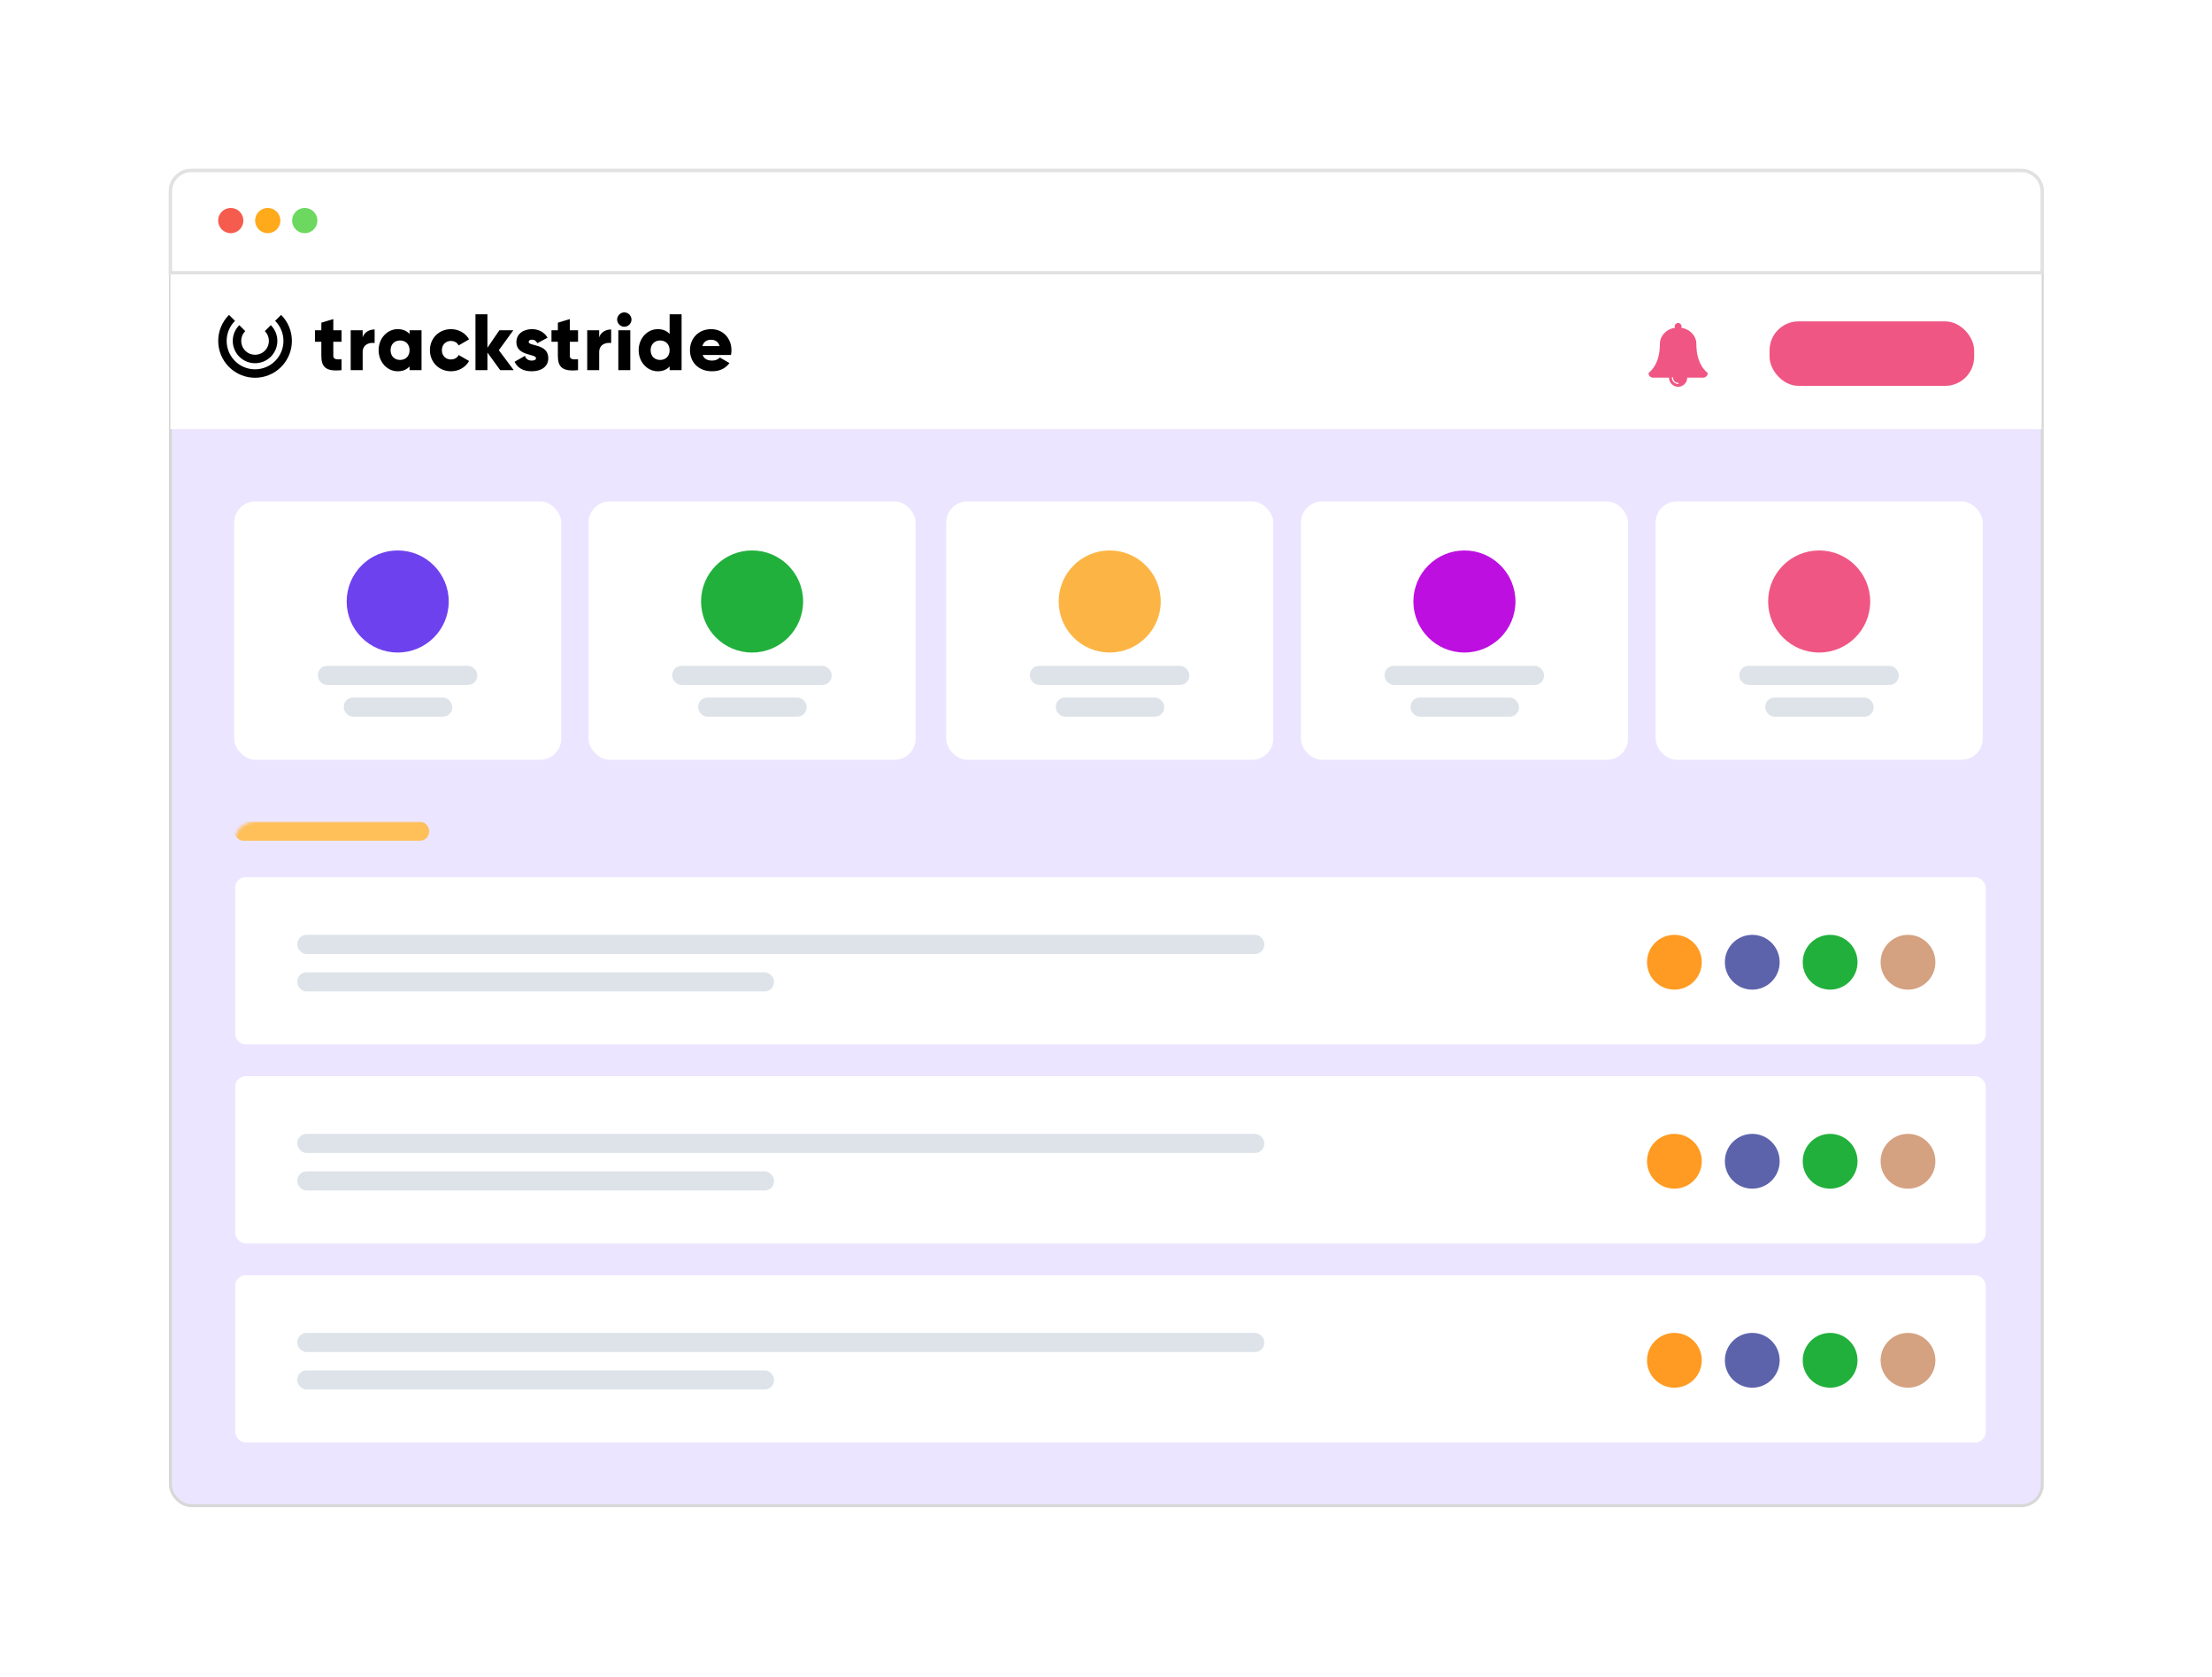 <svg xmlns="http://www.w3.org/2000/svg" xmlns:xlink="http://www.w3.org/1999/xlink" width="649" height="492" viewBox="0 0 649 492">
    <defs>
        <filter id="prefix__a" width="138%" height="153.6%" x="-19.1%" y="-26.8%" filterUnits="objectBoundingBox">
            <feOffset dx="1" dy="4" in="SourceAlpha" result="shadowOffsetOuter1"/>
            <feGaussianBlur in="shadowOffsetOuter1" result="shadowBlurOuter1" stdDeviation="25"/>
            <feColorMatrix in="shadowBlurOuter1" result="shadowMatrixOuter1" values="0 0 0 0 0 0 0 0 0 0 0 0 0 0 0 0 0 0 0.1 0"/>
            <feMerge>
                <feMergeNode in="shadowMatrixOuter1"/>
                <feMergeNode in="SourceGraphic"/>
            </feMerge>
        </filter>
        <rect id="prefix__b" width="549.188" height="391.679" x="0" y="0" rx="6.144"/>
    </defs>
    <g fill="none" fill-rule="evenodd" filter="url(#prefix__a)" transform="translate(49 46)">
        <mask id="prefix__c" fill="#fff">
            <use xlink:href="#prefix__b"/>
        </mask>
        <use fill="#ECE5FF" stroke="#D7D7D7" stroke-width=".862" xlink:href="#prefix__b"/>
        <g mask="url(#prefix__c)">
            <g transform="translate(18.715 97.089)">
                <rect width="95.954" height="75.794" fill="#FFF" rx="6.206"/>
                <circle cx="47.972" cy="29.356" r="14.972" fill="#6E41EE"/>
                <rect width="46.786" height="5.614" x="24.538" y="48.231" fill="#DDE3E9" rx="2.715"/>
                <rect width="31.815" height="5.614" x="32.154" y="57.538" fill="#DDE3E9" rx="2.715"/>
            </g>
        </g>
        <g mask="url(#prefix__c)">
            <g transform="translate(122.692 97.089)">
                <rect width="95.954" height="75.794" fill="#FFF" rx="6.206"/>
                <circle cx="47.972" cy="29.356" r="14.972" fill="#21B03B"/>
                <rect width="46.786" height="5.614" x="24.538" y="48.231" fill="#DDE3E9" rx="2.715"/>
                <rect width="31.815" height="5.614" x="32.154" y="57.538" fill="#DDE3E9" rx="2.715"/>
            </g>
        </g>
        <g mask="url(#prefix__c)">
            <g transform="translate(227.615 97.089)">
                <rect width="95.954" height="75.794" fill="#FFF" rx="6.206"/>
                <circle cx="47.972" cy="29.356" r="14.972" fill="#FCB545"/>
                <rect width="46.786" height="5.614" x="24.538" y="48.231" fill="#DDE3E9" rx="2.715"/>
                <rect width="31.815" height="5.614" x="32.154" y="57.538" fill="#DDE3E9" rx="2.715"/>
            </g>
        </g>
        <g mask="url(#prefix__c)">
            <g transform="translate(331.692 97.089)">
                <rect width="95.954" height="75.794" fill="#FFF" rx="6.206"/>
                <circle cx="47.972" cy="29.356" r="14.972" fill="#BD10E0"/>
                <rect width="46.786" height="5.614" x="24.538" y="48.231" fill="#DDE3E9" rx="2.715"/>
                <rect width="31.815" height="5.614" x="32.154" y="57.538" fill="#DDE3E9" rx="2.715"/>
            </g>
        </g>
        <g mask="url(#prefix__c)">
            <g transform="translate(435.77 97.089)">
                <rect width="95.954" height="75.794" fill="#FFF" rx="6.206"/>
                <circle cx="47.972" cy="29.356" r="14.972" fill="#F05683"/>
                <rect width="46.786" height="5.614" x="24.538" y="48.231" fill="#DDE3E9" rx="2.715"/>
                <rect width="31.815" height="5.614" x="32.154" y="57.538" fill="#DDE3E9" rx="2.715"/>
            </g>
        </g>
        <rect width="57.199" height="5.614" x="18.715" y="191.012" fill="#FFBF59" mask="url(#prefix__c)" rx="2.715"/>
        <g mask="url(#prefix__c)">
            <g transform="translate(19 207.308)">
                <rect width="513.615" height="49.077" fill="#FFF" rx="3.103"/>
                <g transform="translate(18.23 16.923)">
                    <rect width="283.709" height="5.614" fill="#DDE3E9" rx="2.715"/>
                    <g transform="translate(396)">
                        <circle cx="8.038" cy="8.038" r="8.038" fill="#FF9B22"/>
                        <circle cx="30.885" cy="8.038" r="8.038" fill="#5C63AB"/>
                        <circle cx="53.731" cy="8.038" r="8.038" fill="#21B03B"/>
                        <circle cx="76.577" cy="8.038" r="8.038" fill="#D4A181"/>
                    </g>
                    <rect width="139.863" height="5.614" y="11" fill="#DDE3E9" rx="2.715"/>
                </g>
            </g>
        </g>
        <g mask="url(#prefix__c)">
            <g transform="translate(19 265.692)">
                <rect width="513.615" height="49.077" fill="#FFF" rx="3.103"/>
                <g transform="translate(18.23 16.923)">
                    <rect width="283.709" height="5.614" fill="#DDE3E9" rx="2.715"/>
                    <g transform="translate(396)">
                        <circle cx="8.038" cy="8.038" r="8.038" fill="#FF9B22"/>
                        <circle cx="30.885" cy="8.038" r="8.038" fill="#5C63AB"/>
                        <circle cx="53.731" cy="8.038" r="8.038" fill="#21B03B"/>
                        <circle cx="76.577" cy="8.038" r="8.038" fill="#D4A181"/>
                    </g>
                    <rect width="139.863" height="5.614" y="11" fill="#DDE3E9" rx="2.715"/>
                </g>
            </g>
        </g>
        <g mask="url(#prefix__c)">
            <g transform="translate(19 324.077)">
                <rect width="513.615" height="49.077" fill="#FFF" rx="3.103"/>
                <g transform="translate(18.23 16.923)">
                    <rect width="283.709" height="5.614" fill="#DDE3E9" rx="2.715"/>
                    <g transform="translate(396)">
                        <circle cx="8.038" cy="8.038" r="8.038" fill="#FF9B22"/>
                        <circle cx="30.885" cy="8.038" r="8.038" fill="#5C63AB"/>
                        <circle cx="53.731" cy="8.038" r="8.038" fill="#21B03B"/>
                        <circle cx="76.577" cy="8.038" r="8.038" fill="#D4A181"/>
                    </g>
                    <rect width="139.863" height="5.614" y="11" fill="#DDE3E9" rx="2.715"/>
                </g>
            </g>
        </g>
        <path fill="#FFF" d="M6.144 0h536.733c3.393 0 6.144 2.75 6.144 6.144V75.9H0V6.144C0 2.751 2.75 0 6.144 0z"/>
        <path fill="#F05683" fill-rule="nonzero" d="M442.362 63.457c1.472 0 2.673-1.2 2.673-2.673h4.679c.73 0 1.337-.606 1.337-1.337-1.546-1.305-3.342-3.645-3.342-8.689 0-2.005-1.66-4.198-4.428-4.605.052-.126.083-.261.083-.408 0-.553-.449-1.002-1.002-1.002-.554 0-1.003.449-1.003 1.002 0 .147.031.282.084.408-2.768.407-4.428 2.6-4.428 4.605 0 5.044-1.797 7.384-3.342 8.689 0 .731.605 1.337 1.337 1.337h4.678c0 1.472 1.201 2.673 2.674 2.673zm0-.835c-1.013 0-1.838-.825-1.838-1.838 0-.094.073-.167.167-.167.094 0 .167.073.167.167 0 .825.679 1.504 1.504 1.504.094 0 .167.073.167.167 0 .094-.073.167-.167.167z"/>
        <rect width="60.028" height="18.911" x="469.189" y="44.276" fill="#F05683" rx="8.5"/>
        <g fill="#000" fill-rule="nonzero">
            <path d="M10.852 10.676c-2.554 2.554-2.554 6.695 0 9.249 2.554 2.554 6.695 2.554 9.248 0 2.554-2.554 2.554-6.695 0-9.249l-1.752 1.753c1.586 1.586 1.586 4.157 0 5.744-1.586 1.586-4.157 1.586-5.744 0-1.586-1.587-1.586-4.158 0-5.744l-1.752-1.753z" transform="translate(9.357 34.707)"/>
            <path d="M7.834 7.659c-4.22 4.22-4.22 11.063 0 15.284 4.22 4.22 11.064 4.22 15.284 0 4.22-4.22 4.22-11.064 0-15.284L21.366 9.41c3.253 3.253 3.253 8.527 0 11.78-3.253 3.252-8.527 3.252-11.78 0-3.252-3.253-3.252-8.527 0-11.78L7.835 7.659zM40.846 15.544h-2.41v4.143c0 1.006.866 1.1 2.41 1.006v3.183c-4.587.468-5.921-.913-5.921-4.19v-4.142h-1.873v-3.37h1.873V9.95l3.51-1.053v3.277h2.411v3.37zm6.203-1.287c.468-1.568 2.036-2.317 3.51-2.317v3.979c-1.45-.235-3.51.35-3.51 2.668v5.29h-3.511V12.173h3.51v2.083zm13.762-2.083h3.51v11.702h-3.51v-1.1c-.773.89-1.92 1.428-3.488 1.428-3.066 0-5.594-2.692-5.594-6.179s2.528-6.179 5.594-6.179c1.568 0 2.715.538 3.488 1.428v-1.1zm-2.786 8.706c1.615 0 2.786-1.1 2.786-2.855s-1.17-2.855-2.786-2.855c-1.615 0-2.785 1.1-2.785 2.855s1.17 2.855 2.785 2.855zm14.956 3.324c-3.558 0-6.202-2.692-6.202-6.179s2.644-6.179 6.202-6.179c2.27 0 4.283 1.194 5.29 2.996l-3.067 1.779c-.397-.82-1.24-1.311-2.27-1.311-1.521 0-2.645 1.1-2.645 2.715 0 1.615 1.124 2.715 2.645 2.715 1.03 0 1.896-.492 2.27-1.31l3.066 1.755c-1.006 1.825-2.995 3.019-5.289 3.019zm18.396-.328h-3.979l-3.744-5.172v5.172h-3.511V7.493h3.51v9.806l3.511-5.125h4.096L87 18.025l4.377 5.851zm4.377-8.285c0 1.334 5.757.445 5.757 4.774 0 2.692-2.34 3.839-4.868 3.839-2.34 0-4.119-.89-5.032-2.785l3.043-1.732c.304.89.96 1.38 1.99 1.38.842 0 1.263-.257 1.263-.725 0-1.287-5.757-.608-5.757-4.658 0-2.55 2.153-3.838 4.587-3.838 1.896 0 3.58.843 4.564 2.504l-2.996 1.615c-.328-.608-.796-1.03-1.568-1.03-.609 0-.983.235-.983.656zm14.487-.047h-2.41v4.143c0 1.006.866 1.1 2.41 1.006v3.183c-4.587.468-5.921-.913-5.921-4.19v-4.142h-1.872v-3.37h1.872V9.95l3.51-1.053v3.277h2.411v3.37zm6.203-1.287c.468-1.568 2.036-2.317 3.51-2.317v3.979c-1.45-.235-3.51.35-3.51 2.668v5.29h-3.511V12.173h3.51v2.083zm7.372-3.113c-1.147 0-2.106-.96-2.106-2.106 0-1.147.96-2.107 2.106-2.107 1.147 0 2.107.96 2.107 2.107 0 1.146-.96 2.106-2.107 2.106zm-1.755 12.732V12.174h3.51v11.702h-3.51zm15.05-16.383h3.51v16.383h-3.51v-1.1c-.773.89-1.92 1.428-3.488 1.428-3.066 0-5.594-2.692-5.594-6.179s2.528-6.179 5.594-6.179c1.568 0 2.715.538 3.487 1.428V7.493zm-2.786 13.387c1.615 0 2.785-1.1 2.785-2.855s-1.17-2.855-2.785-2.855c-1.615 0-2.785 1.1-2.785 2.855s1.17 2.855 2.785 2.855zm12.475-1.45c.444 1.216 1.521 1.638 2.808 1.638.96 0 1.779-.375 2.247-.89l2.809 1.615c-1.147 1.592-2.88 2.41-5.103 2.41-4.002 0-6.483-2.69-6.483-6.178 0-3.487 2.528-6.179 6.226-6.179 3.417 0 5.945 2.645 5.945 6.179 0 .491-.047.96-.14 1.404h-8.31zm-.07-2.622h5.031c-.374-1.358-1.427-1.85-2.48-1.85-1.335 0-2.224.656-2.552 1.85z" transform="translate(9.357 34.707)"/>
        </g>
        <path fill="#FFF" stroke="#E1E1E1" d="M6.144 0h536.9c3.393 0 6.144 2.75 6.144 6.144V30h0H0V6.144C0 2.751 2.75 0 6.144 0z"/>
        <g transform="translate(14 11)">
            <circle cx="3.705" cy="3.705" r="3.705" fill="#F55C4E"/>
            <circle cx="14.561" cy="3.705" r="3.705" fill="#FFAA1B"/>
            <circle cx="25.416" cy="3.705" r="3.705" fill="#6CD860"/>
        </g>
    </g>
</svg>

